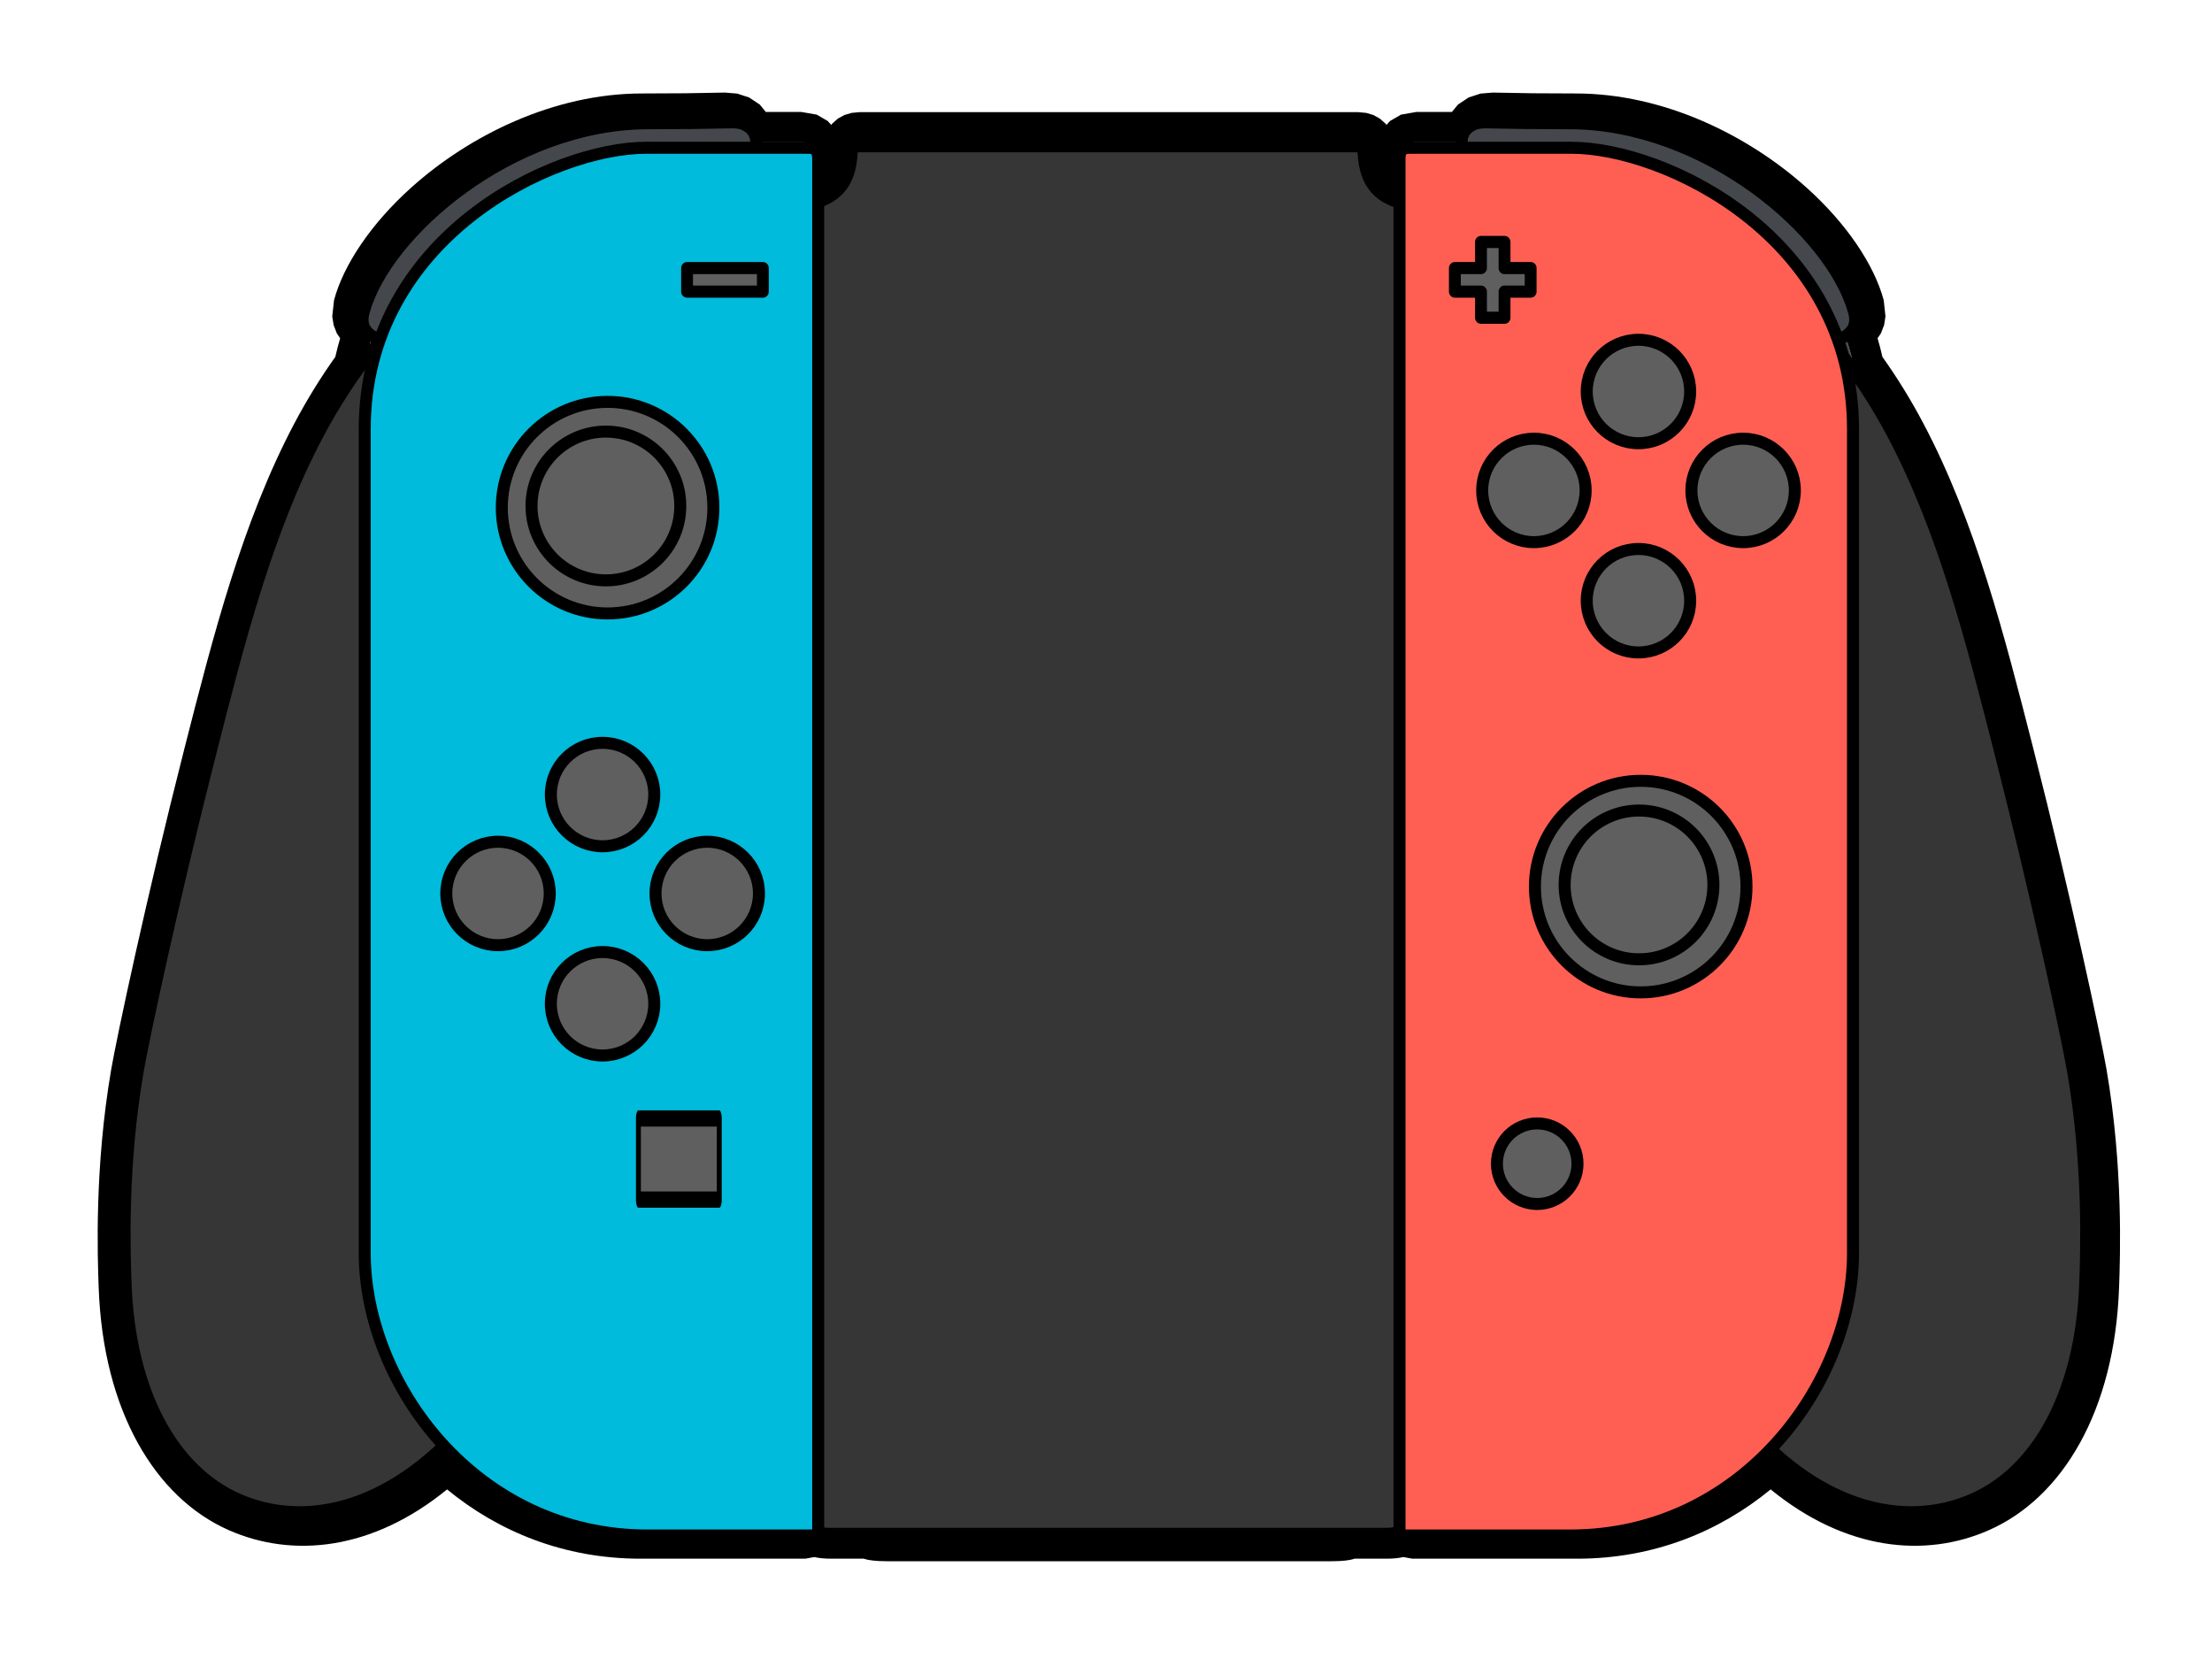 <?xml version="1.0" encoding="UTF-8" standalone="no"?>
<!DOCTYPE svg PUBLIC "-//W3C//DTD SVG 1.1//EN" "http://www.w3.org/Graphics/SVG/1.1/DTD/svg11.dtd">
<svg width="100%" height="100%" viewBox="0 0 768 576" version="1.1" xmlns="http://www.w3.org/2000/svg" xmlns:xlink="http://www.w3.org/1999/xlink" xml:space="preserve" xmlns:serif="http://www.serif.com/" style="fill-rule:evenodd;clip-rule:evenodd;stroke-linejoin:round;stroke-miterlimit:2;">
    <g transform="matrix(1,0,0,1,-2233,-5667)">
        <g transform="matrix(-0.722,0,0,0.722,5872.12,3775.2)">
            <path d="M4825.3,3317.12C4858.86,3349.55 4895.49,3355.64 4924.48,3342.86C4955.81,3329.04 4976.57,3291.4 4978.47,3238.93C4979,3224.29 4980.51,3182.69 4972.65,3136.97C4970.03,3121.77 4955.79,3054.8 4937.67,2983.75C4924.09,2930.51 4910.56,2876.93 4885.95,2830.43C4879.81,2818.82 4872.93,2807.84 4865.61,2797.82C4864.19,2790.74 4862.21,2784.02 4859.75,2777.65C4863.81,2776.77 4867.39,2774.37 4865.77,2768.31C4855.85,2731.3 4796.24,2679.6 4731.6,2679.6C4714.45,2679.6 4706.48,2679.48 4691.44,2679.16C4682.99,2678.98 4681.26,2685.41 4683.8,2688.49L4654.99,2688.49C4651.02,2688.49 4650.2,2690.67 4650.2,2693.68L4650.2,2716.48C4638.67,2713.55 4631.22,2707.67 4630.27,2692.09C4630.11,2689.57 4629.49,2688.56 4626.88,2688.56L4387.32,2688.56C4384.7,2688.56 4384.08,2689.57 4383.93,2692.09C4382.98,2707.67 4375.52,2713.55 4364,2716.48L4364,2693.68C4364,2690.67 4363.17,2688.49 4359.2,2688.49L4330.4,2688.49C4332.93,2685.41 4331.21,2678.98 4322.75,2679.16C4307.72,2679.48 4299.75,2679.6 4282.6,2679.6C4217.96,2679.6 4158.34,2731.3 4148.43,2768.31C4146.8,2774.37 4150.39,2776.77 4154.45,2777.65C4151.99,2784.02 4150,2790.74 4148.59,2797.82C4141.27,2807.84 4134.39,2818.82 4128.25,2830.43C4103.64,2876.93 4090.11,2930.51 4076.53,2983.75C4058.41,3054.8 4044.16,3121.77 4041.55,3136.97C4033.69,3182.69 4035.2,3224.29 4035.73,3238.93C4037.62,3291.4 4058.39,3329.04 4089.72,3342.86C4118.71,3355.64 4155.33,3349.55 4188.9,3317.12C4212.15,3339.91 4243.93,3355.35 4281.88,3355.35L4361.13,3355.35C4363.19,3355.35 4364,3354.12 4364,3352.48L4364,3345.96C4364.01,3347.47 4364.1,3348.74 4364.29,3349.82C4365.09,3354.45 4367.69,3355.34 4373.64,3355.34L4392.47,3355.34C4392.5,3355.41 4392.54,3355.47 4392.58,3355.53C4393.23,3356.4 4395.31,3356.56 4400.07,3356.56L4613.78,3356.56C4618.54,3356.56 4620.62,3356.4 4621.27,3355.53C4621.31,3355.47 4621.35,3355.41 4621.38,3355.34L4640.56,3355.34C4646.51,3355.34 4649.11,3354.45 4649.91,3349.82C4650.1,3348.74 4650.19,3347.47 4650.2,3345.96L4650.2,3352.48C4650.2,3354.12 4651.01,3355.35 4653.07,3355.35L4732.31,3355.35C4770.27,3355.35 4802.05,3339.91 4825.3,3317.12Z" style="fill:rgb(68,72,76);"/>
            <path d="M4876.76,2782.88L4878.35,2780.55L4879.9,2776.53L4880.56,2772.35L4879.7,2764.57C4875.17,2747.66 4861.94,2727.79 4842.5,2710.36C4814.58,2685.32 4774.03,2665.17 4731.6,2665.17C4714.58,2665.17 4706.68,2665.06 4691.75,2664.74L4685.85,2665.22L4680.11,2667.09L4674.99,2670.49L4672.06,2674.06L4654.99,2674.06L4647.59,2675.34L4642.33,2678.39L4640.58,2680.31L4640.29,2679.82L4637.43,2677.26L4634.28,2675.53L4630.85,2674.51L4626.88,2674.14L4387.32,2674.14L4383.34,2674.51L4379.91,2675.53L4376.77,2677.26L4373.9,2679.82L4373.62,2680.31L4371.87,2678.39L4366.6,2675.34L4359.2,2674.06L4342.14,2674.06L4339.2,2670.49L4334.08,2667.09L4328.35,2665.22L4322.44,2664.74C4307.52,2665.06 4299.61,2665.17 4282.6,2665.17C4240.16,2665.17 4199.61,2685.32 4171.69,2710.36C4152.25,2727.79 4139.03,2747.66 4134.49,2764.57L4133.64,2772.35L4134.3,2776.53L4135.85,2780.55L4137.44,2782.88C4136.57,2785.81 4135.8,2788.8 4135.11,2791.85C4128.08,2801.71 4121.46,2812.41 4115.5,2823.68C4090.37,2871.17 4076.41,2925.82 4062.55,2980.19C4044.3,3051.75 4029.97,3119.22 4027.34,3134.52C4019.25,3181.58 4020.77,3224.38 4021.31,3239.45C4023.45,3298.74 4048.49,3340.44 4083.9,3356.05C4114.55,3369.58 4152.85,3365.86 4188.86,3336.45C4213.45,3356.67 4245.05,3369.77 4281.88,3369.77L4361.13,3369.77L4365.47,3368.98C4367.66,3369.49 4370.35,3369.77 4373.64,3369.77L4389.03,3369.77L4389.39,3369.93C4391.26,3370.5 4394.57,3370.99 4400.07,3370.99L4613.78,3370.99C4619.28,3370.99 4622.59,3370.5 4624.46,3369.93L4624.82,3369.77L4640.56,3369.77C4643.85,3369.77 4646.54,3369.49 4648.73,3368.98L4653.07,3369.77L4732.31,3369.77C4769.15,3369.77 4800.75,3356.67 4825.34,3336.45C4861.35,3365.86 4899.64,3369.58 4930.3,3356.05C4965.7,3340.44 4990.74,3298.74 4992.88,3239.45C4993.43,3224.38 4994.95,3181.58 4986.86,3134.52C4984.23,3119.22 4969.9,3051.75 4951.65,2980.19C4937.78,2925.82 4923.82,2871.17 4898.7,2823.68C4892.73,2812.41 4886.12,2801.71 4879.09,2791.85C4878.4,2788.8 4877.62,2785.81 4876.76,2782.88ZM4825.3,3317.12C4802.05,3339.91 4770.27,3355.35 4732.31,3355.35L4653.07,3355.35C4651.01,3355.35 4650.2,3354.12 4650.2,3352.48L4650.2,3345.96C4650.19,3347.47 4650.1,3348.74 4649.91,3349.82C4649.11,3354.45 4646.51,3355.34 4640.56,3355.34L4621.38,3355.34C4621.35,3355.41 4621.31,3355.47 4621.27,3355.53C4620.62,3356.4 4618.54,3356.56 4613.78,3356.56L4400.07,3356.56C4395.31,3356.56 4393.23,3356.4 4392.58,3355.53C4392.54,3355.47 4392.5,3355.41 4392.47,3355.34L4373.64,3355.34C4367.69,3355.34 4365.09,3354.45 4364.29,3349.82C4364.1,3348.74 4364.01,3347.47 4364,3345.96L4364,3352.48C4364,3354.12 4363.19,3355.35 4361.13,3355.35L4281.88,3355.35C4243.93,3355.35 4212.15,3339.91 4188.9,3317.12C4155.33,3349.55 4118.71,3355.64 4089.72,3342.86C4058.39,3329.04 4037.62,3291.4 4035.73,3238.93C4035.2,3224.29 4033.69,3182.69 4041.55,3136.97C4044.16,3121.77 4058.41,3054.8 4076.53,2983.75C4090.11,2930.51 4103.64,2876.93 4128.25,2830.43C4134.39,2818.82 4141.27,2807.84 4148.59,2797.82C4150,2790.74 4151.99,2784.02 4154.45,2777.65C4150.39,2776.77 4146.8,2774.37 4148.43,2768.31C4158.34,2731.3 4217.96,2679.6 4282.6,2679.6C4299.75,2679.6 4307.72,2679.48 4322.75,2679.16C4331.21,2678.98 4332.93,2685.41 4330.4,2688.49L4359.2,2688.49C4363.17,2688.49 4364,2690.67 4364,2693.68L4364,2716.48C4375.52,2713.55 4382.98,2707.67 4383.93,2692.09C4384.08,2689.57 4384.7,2688.56 4387.32,2688.56L4626.88,2688.56C4629.49,2688.56 4630.11,2689.57 4630.27,2692.09C4631.22,2707.67 4638.67,2713.55 4650.2,2716.48L4650.2,2693.68C4650.2,2690.67 4651.02,2688.49 4654.99,2688.49L4683.8,2688.49C4681.26,2685.41 4682.99,2678.98 4691.44,2679.16C4706.48,2679.48 4714.45,2679.6 4731.6,2679.6C4796.24,2679.6 4855.85,2731.3 4865.77,2768.31C4867.39,2774.37 4863.81,2776.77 4859.75,2777.65C4862.21,2784.02 4864.19,2790.74 4865.61,2797.82C4872.93,2807.84 4879.81,2818.82 4885.95,2830.43C4910.56,2876.93 4924.09,2930.51 4937.67,2983.75C4955.79,3054.8 4970.03,3121.77 4972.65,3136.97C4980.51,3182.69 4979,3224.29 4978.47,3238.93C4976.57,3291.4 4955.81,3329.04 4924.48,3342.86C4895.49,3355.64 4858.86,3349.55 4825.3,3317.12Z"/>
        </g>
        <g transform="matrix(-0.722,0,0,0.722,5872.12,3775.2)">
            <g>
                <g transform="matrix(0.568,0,0,0.568,-191.794,-1263.87)">
                    <path d="M7964.99,6965.12C7964.63,6965.31 7908.1,6964.86 7851.4,6977.48C7828.51,6982.57 7805.59,6989.8 7786.34,7000.05C7764.15,7011.87 7745.41,7026.72 7729.96,7041.93C7691.06,7080.19 7672.93,7120.69 7672.93,7120.69C7672.93,7120.69 7640.8,7125.62 7646.62,7103.9C7664.09,7038.7 7769.11,6947.61 7883,6947.61C7913.21,6947.61 7927.25,6947.41 7953.75,6946.84C7970.67,6946.48 7972.29,6961.16 7964.99,6965.12Z" style="fill:rgb(68,72,76);"/>
                </g>
                <g transform="matrix(0.568,0,0,0.568,-191.794,-1263.87)">
                    <path d="M7969.83,6974.05L7972.8,6972.03L7975.24,6969.52L7977.1,6966.67L7978.38,6963.61L7979.1,6960.42L7979.26,6957.15L7978.87,6953.88L7977.92,6950.66C7975.19,6943.65 7967.94,6936.37 7953.53,6936.68C7927.11,6937.25 7913.12,6937.45 7883,6937.45C7812.1,6937.45 7744.43,6971.32 7697.78,7013.15C7666.11,7041.57 7644.18,7073.7 7636.8,7101.27C7634.78,7108.82 7635.87,7114.48 7638.15,7118.76C7641.5,7125.06 7648.1,7128.89 7655.57,7130.4C7664.57,7132.23 7674.47,7130.74 7674.47,7130.74L7679.95,7129.9L7682.21,7124.84C7682.21,7124.84 7699.69,7085.95 7737.09,7049.17C7751.9,7034.6 7769.85,7020.35 7791.11,7009.03C7809.61,6999.18 7831.63,6992.29 7853.61,6987.4C7903.71,6976.25 7953.69,6975.51 7963.44,6975.33C7965.04,6975.3 7965.98,6975.24 7966.19,6975.21L7969.83,6974.05ZM7964.99,6965.12C7964.63,6965.31 7908.1,6964.86 7851.4,6977.48C7828.51,6982.57 7805.59,6989.8 7786.34,7000.05C7764.15,7011.87 7745.41,7026.72 7729.96,7041.93C7691.06,7080.19 7672.93,7120.69 7672.93,7120.69C7672.93,7120.69 7640.8,7125.62 7646.62,7103.9C7664.09,7038.7 7769.11,6947.61 7883,6947.61C7913.21,6947.61 7927.25,6947.41 7953.75,6946.84C7970.67,6946.48 7972.29,6961.16 7964.99,6965.12Z"/>
                </g>
                <g transform="matrix(-0.568,0,0,0.568,9205.99,-1263.87)">
                    <path d="M7964.99,6965.12C7964.63,6965.31 7908.1,6964.86 7851.4,6977.48C7828.51,6982.57 7805.59,6989.8 7786.34,7000.05C7764.15,7011.87 7745.41,7026.72 7729.96,7041.93C7691.06,7080.19 7672.93,7120.69 7672.93,7120.69C7672.93,7120.69 7640.8,7125.62 7646.62,7103.9C7664.09,7038.7 7769.11,6947.61 7883,6947.61C7913.21,6947.61 7927.25,6947.41 7953.75,6946.84C7970.67,6946.48 7972.29,6961.16 7964.99,6965.12Z" style="fill:rgb(68,72,76);"/>
                </g>
                <g transform="matrix(-0.568,0,0,0.568,9205.99,-1263.87)">
                    <path d="M7969.83,6974.05L7966.19,6975.21C7965.98,6975.24 7965.04,6975.3 7963.44,6975.33C7953.69,6975.51 7903.71,6976.25 7853.61,6987.4C7831.63,6992.29 7809.61,6999.18 7791.11,7009.03C7769.85,7020.35 7751.9,7034.6 7737.09,7049.17C7699.69,7085.95 7682.21,7124.84 7682.21,7124.84L7679.95,7129.9L7674.47,7130.74C7674.47,7130.74 7664.57,7132.23 7655.57,7130.4C7648.1,7128.89 7641.5,7125.06 7638.15,7118.76C7635.87,7114.48 7634.78,7108.82 7636.8,7101.27C7644.18,7073.7 7666.11,7041.57 7697.78,7013.15C7744.43,6971.32 7812.1,6937.45 7883,6937.45C7913.12,6937.45 7927.11,6937.25 7953.53,6936.68C7964.66,6936.44 7971.48,6940.88 7975.23,6945.85L7977.38,6949.41L7978.73,6953.23L7979.26,6957.15L7979,6961.06L7977.94,6964.86L7976.06,6968.41L7973.34,6971.56L7969.83,6974.05ZM7964.99,6965.12C7972.29,6961.16 7970.67,6946.48 7953.75,6946.84C7927.25,6947.41 7913.21,6947.61 7883,6947.61C7769.11,6947.61 7664.09,7038.7 7646.62,7103.9C7640.8,7125.62 7672.93,7120.69 7672.93,7120.69C7672.93,7120.69 7691.06,7080.19 7729.96,7041.93C7745.41,7026.72 7764.15,7011.87 7786.34,7000.05C7805.59,6989.8 7828.51,6982.57 7851.4,6977.48C7908.1,6964.86 7964.63,6965.31 7964.99,6965.12Z"/>
                </g>
            </g>
            <g>
                <g transform="matrix(-0.562,0,0,0.562,8879.7,-986.456)">
                    <path d="M7861.25,7397.27L7693.67,7397.27C7665.82,7397.54 7637.97,7398.62 7610.12,7401.87C7550.63,7411.06 7495.2,7425.12 7446.53,7454.06C7358.38,7511.38 7292.06,7557.96 7237.72,7625.75C7171.47,7708.4 7094.31,7726.59 7035.07,7700.46C6979.35,7675.88 6942.41,7608.93 6939.04,7515.61C6938.1,7489.56 6935.42,7415.58 6949.4,7334.25C6954.04,7307.22 6979.38,7188.09 7011.61,7061.73C7035.76,6967.02 7059.83,6871.73 7103.6,6789.01C7132.44,6734.52 7170.31,6687.87 7207.95,6659.82L8346.96,6659.82C8384.61,6687.87 8422.48,6734.52 8451.31,6789.01C8495.08,6871.73 8519.16,6967.02 8543.31,7061.73C8575.53,7188.09 8600.87,7307.22 8605.52,7334.25C8619.5,7415.58 8616.81,7489.56 8615.87,7515.61C8612.51,7608.93 8575.57,7675.88 8519.84,7700.46C8460.6,7726.59 8383.44,7708.4 8317.19,7625.75C8262.85,7557.96 8196.53,7511.38 8108.39,7454.06C8059.72,7425.12 8004.28,7411.06 7944.8,7401.87C7916.95,7398.62 7889.1,7397.54 7861.25,7397.27Z" style="fill:rgb(54,54,54);stroke:black;stroke-width:10.26px;"/>
                </g>
                <g transform="matrix(-1.385,0,0,1.385,8130.91,-5227.39)">
                    <path d="M2699.97,6191.31L2699.97,6197.99C2699.97,6198.21 2699.92,6198.4 2699.8,6198.56C2699.34,6199.18 2697.84,6199.3 2694.4,6199.3L2540.06,6199.3C2536.62,6199.3 2535.12,6199.18 2534.65,6198.56C2534.53,6198.4 2534.48,6198.21 2534.48,6197.99L2534.48,6191.31L2699.97,6191.31Z" style="fill:rgb(54,54,54);stroke:black;stroke-width:4.17px;stroke-linecap:square;stroke-miterlimit:1.5;"/>
                </g>
                <g transform="matrix(-0.581,0,0,0.563,9025.95,-985.134)">
                    <path d="M8006.37,7713.85L7547.02,7713.85C7536.78,7713.85 7532.3,7712.27 7530.92,7704.03C7530.57,7701.97 7530.42,7699.49 7530.42,7696.52L7530.42,6578.48C7550.26,6573.27 7563.08,6562.81 7564.72,6535.13C7564.99,6530.64 7566.06,6528.86 7570.55,6528.86L7982.83,6528.86C7987.33,6528.86 7988.4,6530.64 7988.66,6535.13C7990.3,6562.81 8003.13,6573.27 8022.96,6578.48L8022.96,7696.52C8022.96,7699.49 8022.81,7701.97 8022.46,7704.03C8021.08,7712.27 8016.6,7713.85 8006.37,7713.85Z" style="fill:rgb(54,54,54);stroke:black;stroke-width:10.09px;stroke-linecap:square;stroke-miterlimit:1.5;"/>
                </g>
            </g>
            <g>
                <g id="RED">
                    <g transform="matrix(0.568,0,0,0.568,-369.467,-1262.73)">
                        <path d="M8339.43,6970.42L8339.43,8131.1C8339.43,8133.98 8338.01,8136.16 8334.38,8136.16L8194.77,8136.16C8049.42,8136.16 7955.49,8007.63 7955.49,7896.88L7955.49,7199.55C7955.49,7036.75 8115.14,6961.28 8193.76,6961.28L8330.99,6961.28C8337.98,6961.28 8339.43,6965.12 8339.43,6970.42Z" style="fill:rgb(255,95,83);stroke:black;stroke-width:10.16px;stroke-linejoin:miter;stroke-miterlimit:4;"/>
                    </g>
                    <g transform="matrix(0.569,0,0,0.582,129.102,-1367.9)">
                        <path d="M7379.7,7073.94L7379.7,7052.36L7359.8,7052.36L7359.8,7073.94L7337.73,7073.94L7337.73,7093.4L7359.8,7093.4L7359.8,7114.98L7379.7,7114.98L7379.7,7093.4L7401.77,7093.4L7401.77,7073.94L7379.7,7073.94Z" style="fill:rgb(95,95,95);stroke:black;stroke-width:10.02px;stroke-linecap:square;stroke-miterlimit:1.5;"/>
                    </g>
                    <g transform="matrix(-1,0,0,1,8521.93,182.226)">
                        <g transform="matrix(0.576,0,0,0.576,110.819,-1303.36)">
                            <circle cx="7221.82" cy="7235.6" r="88.318" style="fill:rgb(95,95,95);stroke:black;stroke-width:10.02px;stroke-linecap:square;stroke-miterlimit:1.5;"/>
                        </g>
                        <g transform="matrix(0.405,0,0,0.405,1344.94,-66.88)">
                            <circle cx="7221.82" cy="7235.6" r="88.318" style="fill:rgb(95,95,95);stroke:black;stroke-width:14.26px;stroke-linecap:square;stroke-miterlimit:1.5;"/>
                        </g>
                    </g>
                    <g transform="matrix(-0.52,0,0,0.52,8788.15,-891.597)">
                        <circle cx="8628.91" cy="7829.66" r="37.257" style="fill:rgb(95,95,95);stroke:black;stroke-width:11.1px;stroke-linecap:square;stroke-miterlimit:1.5;"/>
                    </g>
                    <g transform="matrix(-0.568,0,0,0.568,6616.92,1292.35)">
                        <g transform="matrix(0.985,0,0,0.985,-3029.99,-4731.57)">
                            <circle cx="7302.36" cy="7513.53" r="44.453" style="fill:rgb(95,95,95);stroke:black;stroke-width:10.32px;stroke-linecap:square;stroke-miterlimit:1.5;"/>
                        </g>
                        <g transform="matrix(0.985,0,0,0.985,-3029.99,-4554.44)">
                            <circle cx="7302.36" cy="7513.53" r="44.453" style="fill:rgb(95,95,95);stroke:black;stroke-width:10.32px;stroke-linecap:square;stroke-miterlimit:1.5;"/>
                        </g>
                        <g transform="matrix(6.02939e-17,-0.985,0.985,6.02939e-17,-3326.5,9945.83)">
                            <circle cx="7302.36" cy="7513.53" r="44.453" style="fill:rgb(95,95,95);stroke:black;stroke-width:10.32px;stroke-linecap:square;stroke-miterlimit:1.5;"/>
                        </g>
                        <g transform="matrix(6.02939e-17,-0.985,0.985,6.02939e-17,-3149.37,9945.83)">
                            <circle cx="7302.36" cy="7513.53" r="44.453" style="fill:rgb(95,95,95);stroke:black;stroke-width:10.32px;stroke-linecap:square;stroke-miterlimit:1.5;"/>
                        </g>
                    </g>
                </g>
                <g id="BLUE" transform="matrix(-1,0,0,1,9014.2,0)">
                    <g transform="matrix(0.568,0,0,0.568,-369.467,-1262.73)">
                        <path d="M8339.43,6970.42L8339.43,8131.1C8339.43,8133.98 8338.01,8136.16 8334.38,8136.16L8194.77,8136.16C8049.42,8136.16 7955.49,8007.63 7955.49,7896.88L7955.49,7199.55C7955.49,7036.75 8115.14,6961.28 8193.76,6961.28L8330.99,6961.28C8337.98,6961.28 8339.43,6965.12 8339.43,6970.42Z" style="fill:rgb(0,187,219);stroke:black;stroke-width:10.16px;stroke-linejoin:miter;stroke-miterlimit:4;"/>
                    </g>
                    <g transform="matrix(0.568,0,0,0.568,1899.14,1486.17)">
                        <g transform="matrix(0.985,0,0,0.985,-3029.99,-4731.57)">
                            <circle cx="7302.36" cy="7513.53" r="44.453" style="fill:rgb(95,95,95);stroke:black;stroke-width:10.32px;stroke-linecap:square;stroke-miterlimit:1.5;"/>
                        </g>
                        <g transform="matrix(0.985,0,0,0.985,-3029.99,-4554.44)">
                            <circle cx="7302.36" cy="7513.53" r="44.453" style="fill:rgb(95,95,95);stroke:black;stroke-width:10.32px;stroke-linecap:square;stroke-miterlimit:1.5;"/>
                        </g>
                        <g transform="matrix(6.02939e-17,-0.985,0.985,6.02939e-17,-3326.5,9945.83)">
                            <circle cx="7302.36" cy="7513.53" r="44.453" style="fill:rgb(95,95,95);stroke:black;stroke-width:10.32px;stroke-linecap:square;stroke-miterlimit:1.5;"/>
                        </g>
                        <g transform="matrix(6.02939e-17,-0.985,0.985,6.02939e-17,-3149.37,9945.83)">
                            <circle cx="7302.36" cy="7513.53" r="44.453" style="fill:rgb(95,95,95);stroke:black;stroke-width:10.32px;stroke-linecap:square;stroke-miterlimit:1.5;"/>
                        </g>
                    </g>
                    <g transform="matrix(1,0,0,1,-4.541,0)">
                        <g transform="matrix(0.576,0,0,0.576,110.819,-1303.36)">
                            <circle cx="7221.82" cy="7235.6" r="88.318" style="fill:rgb(95,95,95);stroke:black;stroke-width:10.02px;stroke-linecap:square;stroke-miterlimit:1.5;"/>
                        </g>
                        <g transform="matrix(0.405,0,0,0.405,1344.94,-66.88)">
                            <circle cx="7221.82" cy="7235.6" r="88.318" style="fill:rgb(95,95,95);stroke:black;stroke-width:14.26px;stroke-linecap:square;stroke-miterlimit:1.5;"/>
                        </g>
                    </g>
                    <g transform="matrix(0.569,0,0,0.582,129.102,-1367.9)">
                        <rect x="7337.73" y="7073.94" width="64.041" height="19.464" style="fill:rgb(95,95,95);stroke:black;stroke-width:10.02px;stroke-linecap:square;stroke-miterlimit:1.5;"/>
                    </g>
                    <g transform="matrix(0.607,0,0,2.004,-173.127,-11018.1)">
                        <rect x="7337.73" y="7073.94" width="64.041" height="19.464" style="fill:rgb(95,95,95);stroke:black;stroke-width:3.9px;stroke-linecap:square;stroke-miterlimit:1.5;"/>
                    </g>
                </g>
            </g>
        </g>
    </g>
</svg>
